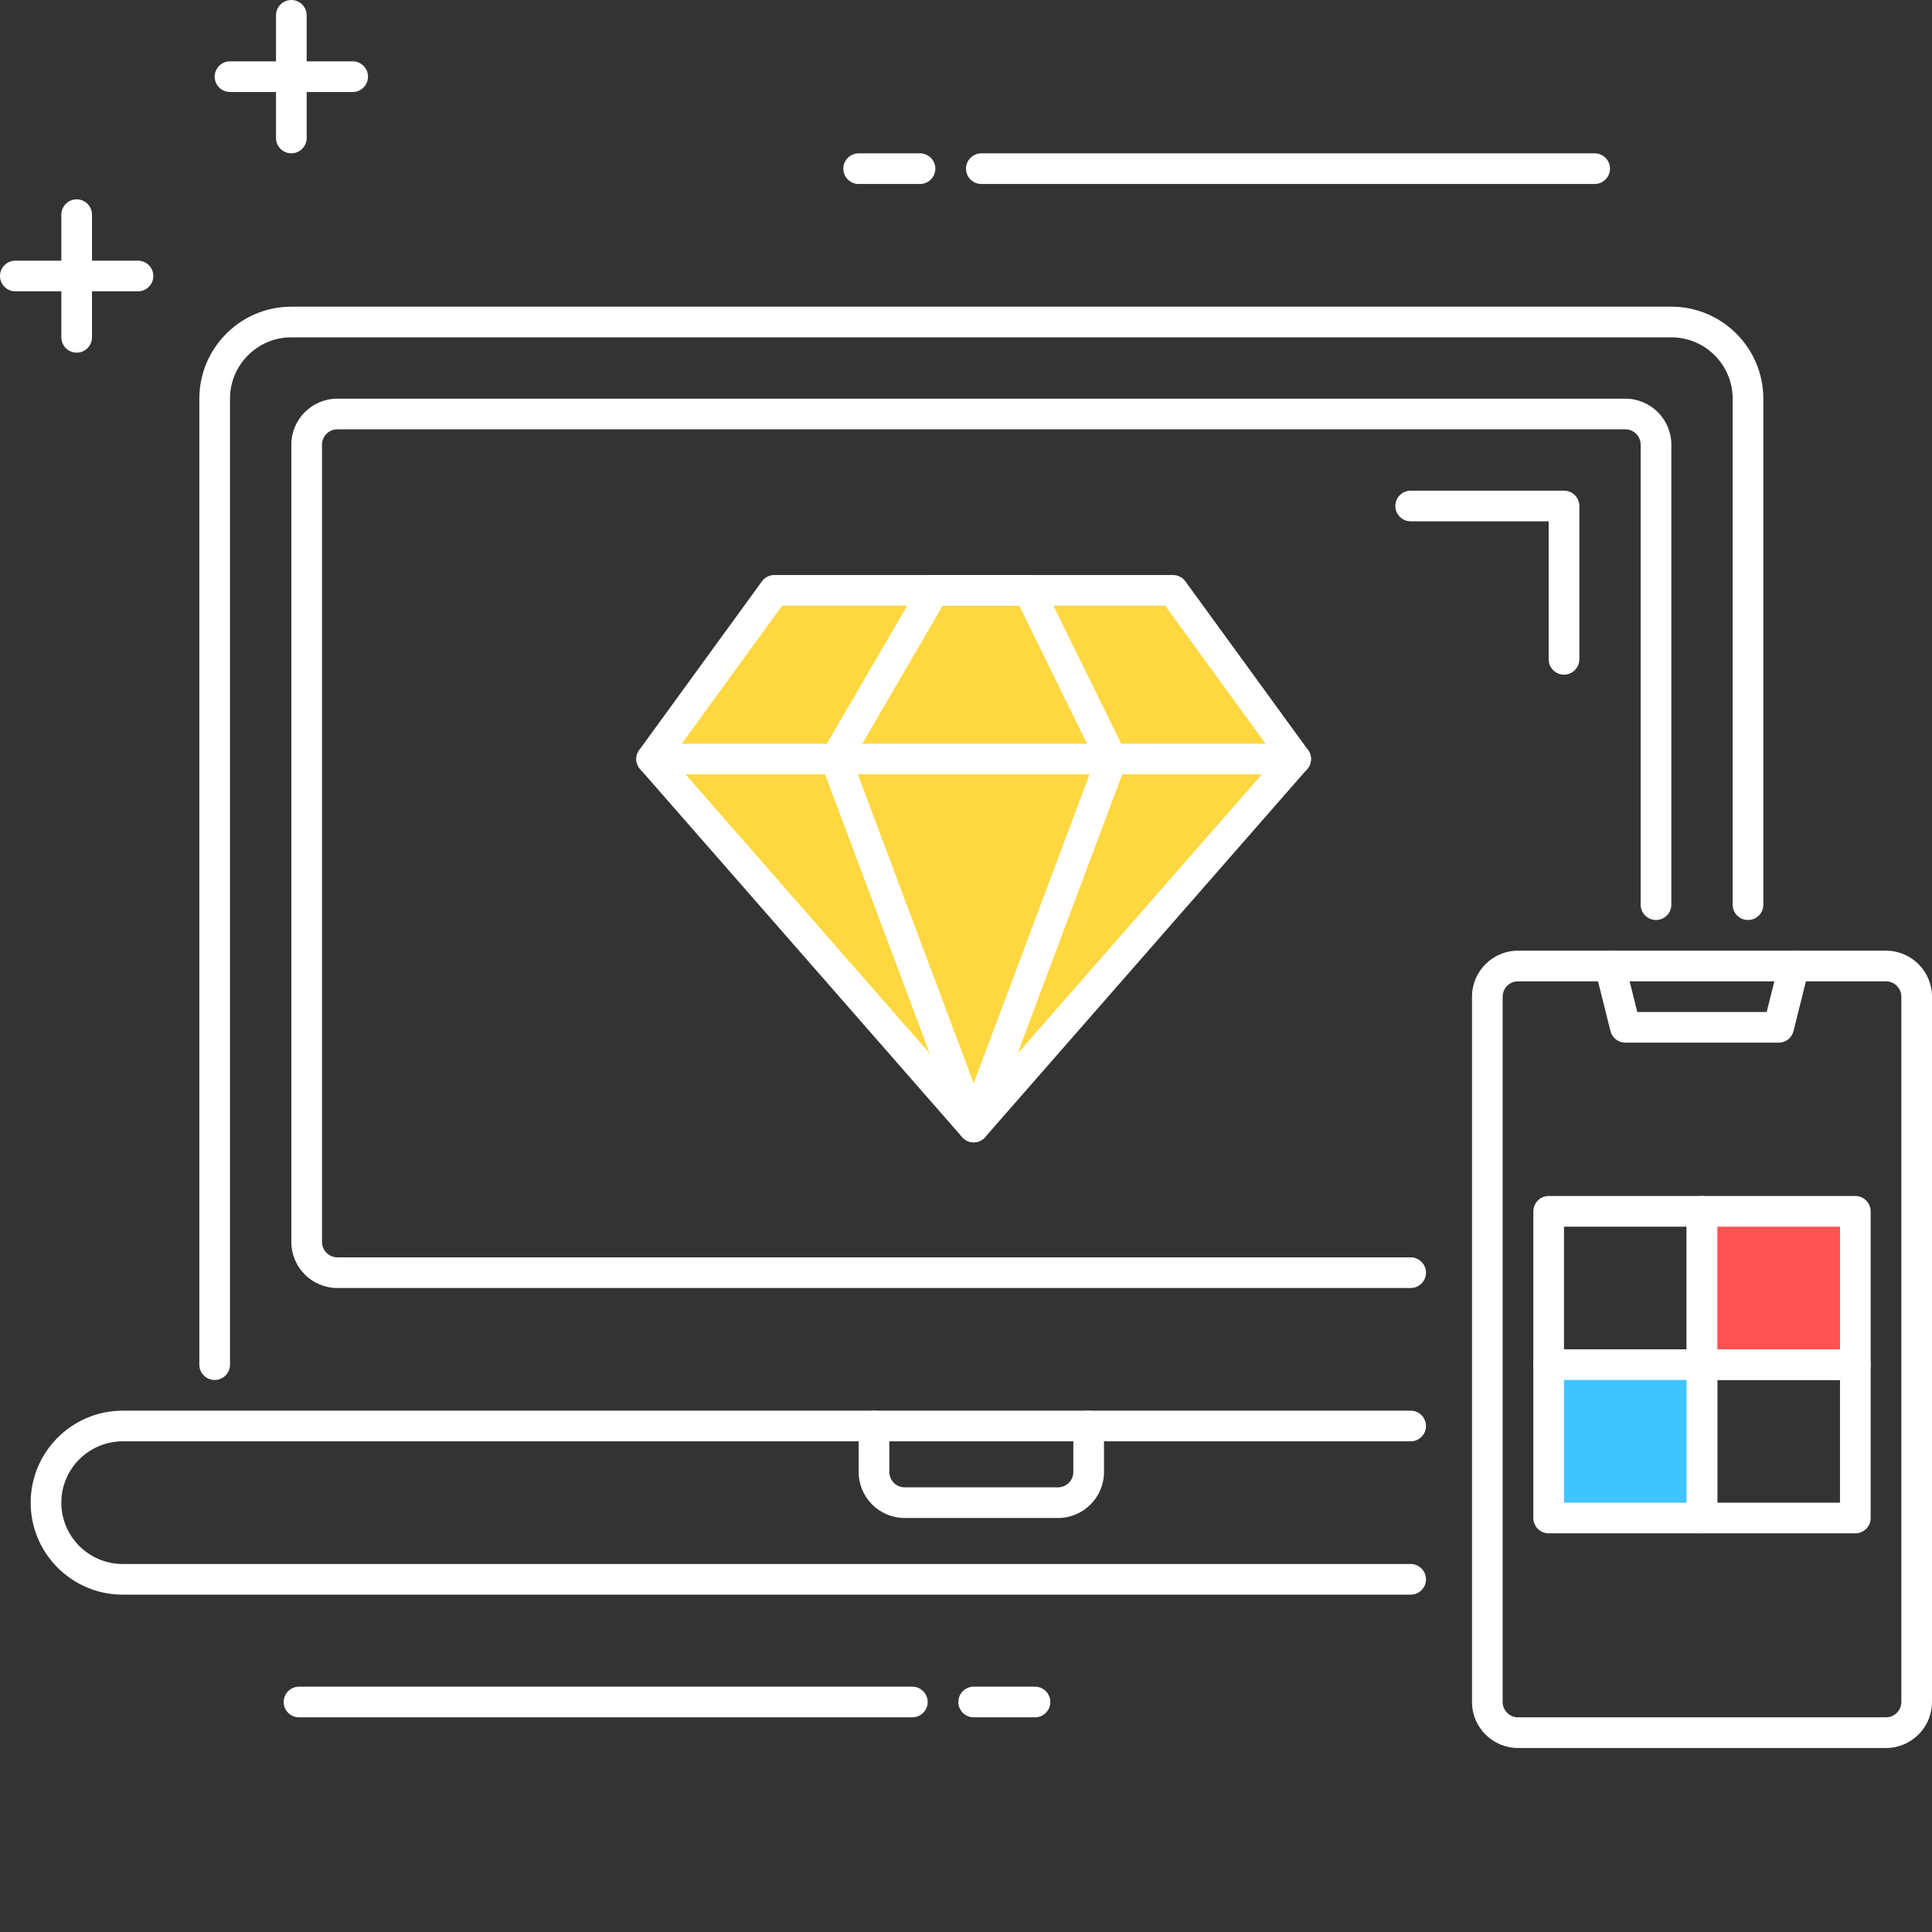 <?xml version="1.0" encoding="utf-8"?>
<!-- Generator: Adobe Illustrator 17.0.0, SVG Export Plug-In . SVG Version: 6.00 Build 0)  -->
<!DOCTYPE svg PUBLIC "-//W3C//DTD SVG 1.1//EN" "http://www.w3.org/Graphics/SVG/1.1/DTD/svg11.dtd">
<svg version="1.1" id="图层_1" xmlns="http://www.w3.org/2000/svg" xmlns:xlink="http://www.w3.org/1999/xlink" x="0px" y="0px"
	 width="504px" height="504px" viewBox="0 0 504 504" enable-background="new 0 0 504 504" xml:space="preserve">
<rect x="0" y="0" width="504" height="504" fill="#333333" stroke="none"/>
<g>
	<path fill="#FFFFFF" d="M276,396h-40c-6.617,0-12-5.383-12-12v-12c0-2.207,1.793-4,4-4s4,1.793,4,4v12c0,2.207,1.801,4,4,4h40
		c2.199,0,4-1.793,4-4v-12c0-2.207,1.793-4,4-4s4,1.793,4,4v12C288,390.617,282.617,396,276,396z"/>
	<path fill="#FFFFFF" d="M92,24H60c-2.207,0-4-1.793-4-4s1.793-4,4-4h32c2.207,0,4,1.793,4,4S94.207,24,92,24z"/>
	<path fill="#FFFFFF" d="M76,40c-2.207,0-4-1.793-4-4V4c0-2.207,1.793-4,4-4s4,1.793,4,4v32C80,38.207,78.207,40,76,40z"/>
	<path fill="#FFFFFF" d="M36,76H4c-2.207,0-4-1.793-4-4s1.793-4,4-4h32c2.207,0,4,1.793,4,4S38.207,76,36,76z"/>
	<path fill="#FFFFFF" d="M20,92c-2.207,0-4-1.793-4-4V56c0-2.207,1.793-4,4-4s4,1.793,4,4v32C24,90.207,22.207,92,20,92z"/>
	<path fill="#FFFFFF" d="M56,360c-2.207,0-4-1.793-4-4V104c0-13.23,10.77-24,24-24h360c13.23,0,24,10.77,24,24v132
		c0,2.207-1.793,4-4,4s-4-1.793-4-4V104c0-8.824-7.176-16-16-16H76c-8.824,0-16,7.176-16,16v252C60,358.207,58.207,360,56,360z"/>
	<path fill="#FFFFFF" d="M270,448h-16c-2.207,0-4-1.793-4-4s1.793-4,4-4h16c2.207,0,4,1.793,4,4S272.207,448,270,448z"/>
	<path fill="#FFFFFF" d="M238,448H78c-2.207,0-4-1.793-4-4s1.793-4,4-4h160c2.207,0,4,1.793,4,4S240.207,448,238,448z"/>
	<path fill="#FFFFFF" d="M240,48h-16c-2.207,0-4-1.793-4-4s1.793-4,4-4h16c2.207,0,4,1.793,4,4S242.207,48,240,48z"/>
	<path fill="#FFFFFF" d="M416,48H256c-2.207,0-4-1.793-4-4s1.793-4,4-4h160c2.207,0,4,1.793,4,4S418.207,48,416,48z"/>
	<path fill="#FFFFFF" d="M492,456h-96c-6.617,0-12-5.383-12-12V260c0-6.617,5.383-12,12-12h96c6.617,0,12,5.383,12,12v184
		C504,450.617,498.617,456,492,456z M396,256c-2.199,0-4,1.793-4,4v184c0,2.207,1.801,4,4,4h96c2.199,0,4-1.793,4-4V260
		c0-2.207-1.801-4-4-4H396z"/>
	<path fill="#FFFFFF" d="M368,416H32c-13.23,0-24-10.77-24-24s10.77-24,24-24h336c2.207,0,4,1.793,4,4s-1.793,4-4,4H32
		c-8.824,0-16,7.176-16,16s7.176,16,16,16h336c2.207,0,4,1.793,4,4S370.207,416,368,416z"/>
	<path fill="#FFFFFF" d="M368,336H88c-6.617,0-12-5.383-12-12V116c0-6.617,5.383-12,12-12h336c6.617,0,12,5.383,12,12v120
		c0,2.207-1.793,4-4,4s-4-1.793-4-4V116c0-2.207-1.801-4-4-4H88c-2.199,0-4,1.793-4,4v208c0,2.207,1.801,4,4,4h280
		c2.207,0,4,1.793,4,4S370.207,336,368,336z"/>
	<path fill="#FFFFFF" d="M464,272h-40c-1.832,0-3.441-1.246-3.879-3.031l-4-16c-0.527-2.145,0.766-4.313,2.91-4.848
		c2.113-0.563,4.313,0.766,4.848,2.91L427.121,264h33.75l3.242-12.969c0.527-2.145,2.68-3.465,4.848-2.91
		c2.152,0.535,3.445,2.703,2.91,4.848l-4,16C467.441,270.754,465.832,272,464,272z"/>
</g>
<path fill="#FFD740" d="M254,294l-84-96l32-44h104l32,44L254,294z"/>
<path fill="#FFFFFF" d="M254,298c-1.16,0-2.246-0.496-3.008-1.367l-84-96c-1.23-1.41-1.328-3.48-0.223-4.984l32-44
	c0.75-1.031,1.949-1.648,3.23-1.648h104c1.281,0,2.488,0.617,3.23,1.648l32,44c1.105,1.504,1.008,3.574-0.223,4.984l-84,96
	C256.246,297.504,255.16,298,254,298z M175.121,197.77L254,287.93l78.879-90.16L303.961,158h-99.922L175.121,197.77z"/>
<path fill="#FFFFFF" d="M254,298c-1.664,0-3.16-1.031-3.742-2.594l-36-96c-0.426-1.125-0.32-2.383,0.285-3.414l25.617-44
	c0.711-1.23,2.031-1.992,3.457-1.992h24.758c1.52,0,2.914,0.863,3.594,2.23l21.617,44c0.492,0.992,0.543,2.137,0.156,3.168l-36,96
	C257.16,296.969,255.664,298,254,298z M222.414,198.367L254,282.609l31.648-84.395L265.879,158H245.91L222.414,198.367z"/>
<path fill="#FFFFFF" d="M338,202H170c-2.207,0-4-1.793-4-4s1.793-4,4-4h168c2.207,0,4,1.793,4,4S340.207,202,338,202z"/>
<path fill="#FFFFFF" d="M444,360h-40c-2.207,0-4-1.793-4-4v-40c0-2.207,1.793-4,4-4h40c2.207,0,4,1.793,4,4v40
	C448,358.207,446.207,360,444,360z M408,352h32v-32h-32V352z"/>
<path fill="#FF5252" d="M444,316h40v40h-40V316z"/>
<path fill="#FFFFFF" d="M484,360h-40c-2.207,0-4-1.793-4-4v-40c0-2.207,1.793-4,4-4h40c2.207,0,4,1.793,4,4v40
	C488,358.207,486.207,360,484,360z M448,352h32v-32h-32V352z"/>
<path fill="#40C4FF" d="M404,356h40v40h-40V356z"/>
<path fill="#FFFFFF" d="M444,400h-40c-2.207,0-4-1.793-4-4v-40c0-2.207,1.793-4,4-4h40c2.207,0,4,1.793,4,4v40
	C448,398.207,446.207,400,444,400z M408,392h32v-32h-32V392z"/>
<path fill="#FFFFFF" d="M484,400h-40c-2.207,0-4-1.793-4-4v-40c0-2.207,1.793-4,4-4h40c2.207,0,4,1.793,4,4v40
	C488,398.207,486.207,400,484,400z M448,392h32v-32h-32V392z"/>
<path fill="#FFFFFF" d="M408,176c-2.207,0-4-1.793-4-4v-36h-36c-2.207,0-4-1.793-4-4s1.793-4,4-4h40c2.207,0,4,1.793,4,4v40
	C412,174.207,410.207,176,408,176z"/>
</svg>
